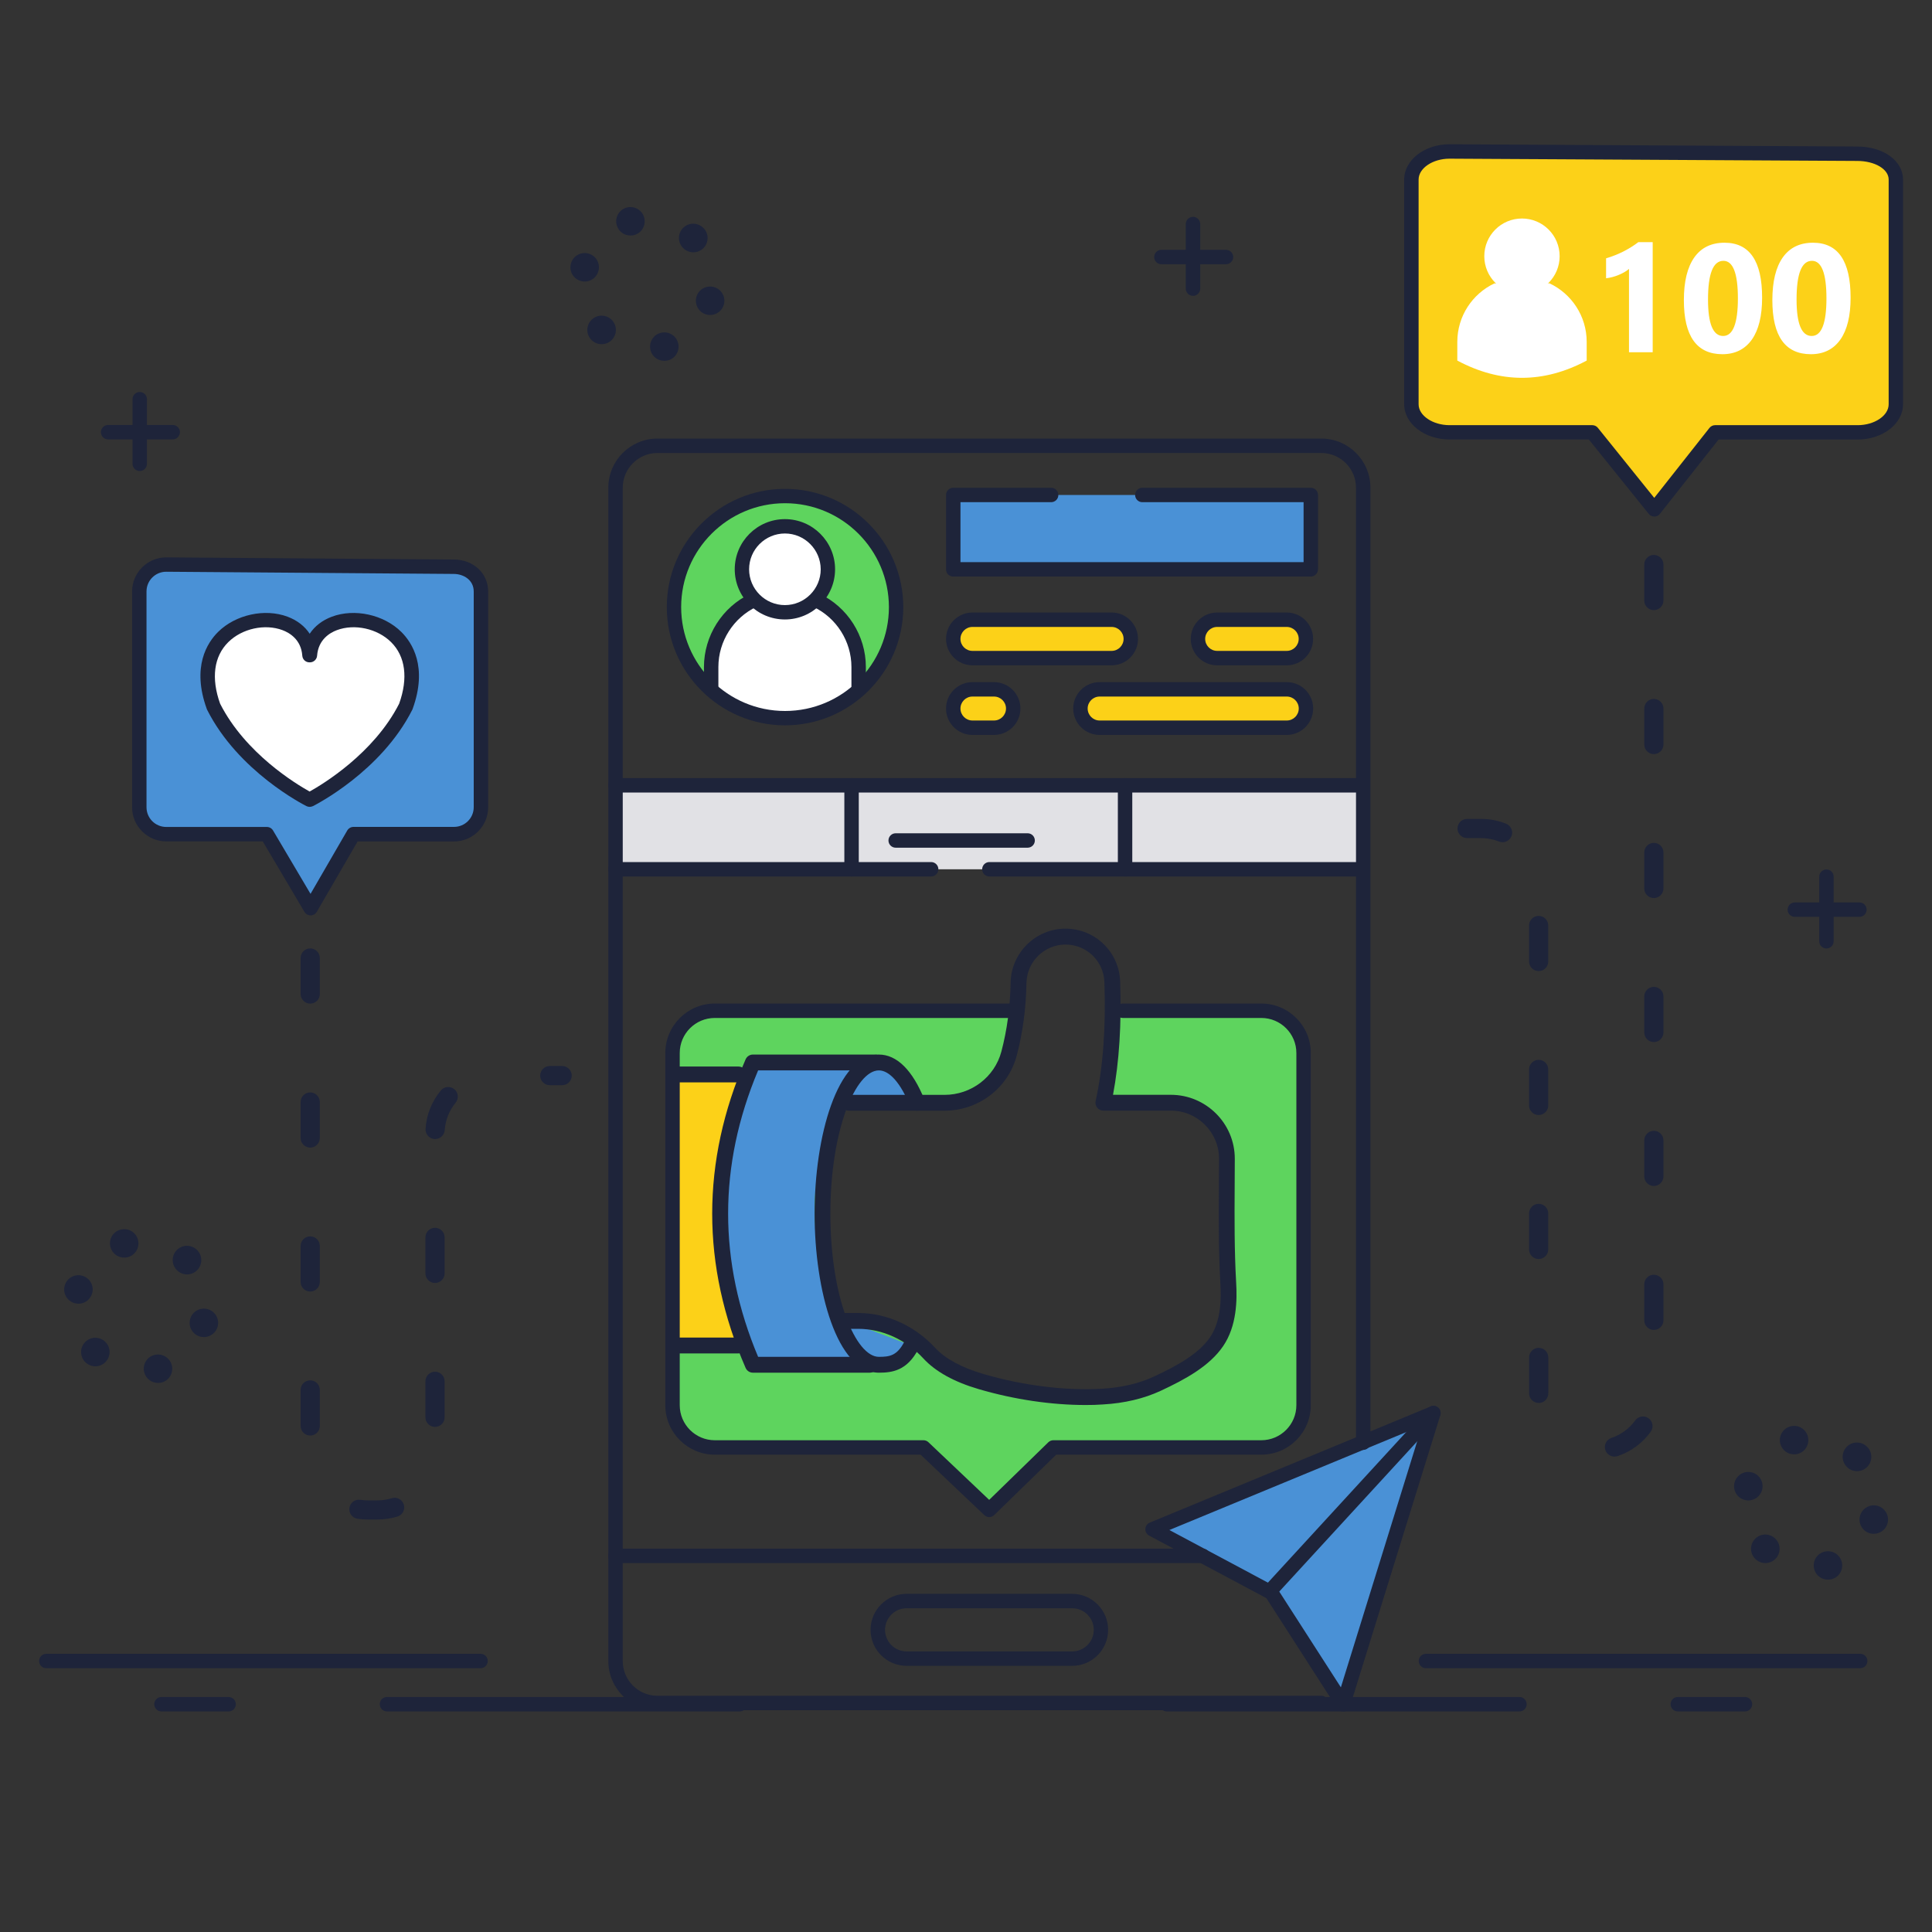 <?xml version="1.0" encoding="utf-8"?>
<!-- Generator: Adobe Illustrator 25.4.1, SVG Export Plug-In . SVG Version: 6.00 Build 0)  -->
<svg version="1.1" id="レイヤー_1" xmlns="http://www.w3.org/2000/svg" xmlns:xlink="http://www.w3.org/1999/xlink" x="0px"
	 y="0px" viewBox="0 0 300 300" style="enable-background:new 0 0 300 300;" xml:space="preserve">
<rect x="0" y="0" width="300" height="300" fill="#333333" stroke="none"/>
<style type="text/css">
	.st0{fill:#4A91D6;}
	.st1{fill:#FCD118;}
	.st2{fill:#5ED45E;}
	.st3{fill:#FFFFFF;}
	.st4{fill:#E1E1E5;}
	.st5{fill:#1E243A;}
</style>
<g>
	<polygon class="st0" points="178.96,237.46 197.42,247.31 208.56,264.63 222.59,219.41 	"/>
	<path class="st0" d="M197.18,247.08l25.41-27.67L197.18,247.08z"/>
</g>
<path class="st1" d="M172.61,102.2H151c-1.65,0-2.98-1.33-2.98-2.98l0,0c0-1.65,1.33-2.98,2.98-2.98h21.61
	c1.65,0,2.98,1.33,2.98,2.98l0,0C175.59,100.86,174.25,102.2,172.61,102.2z"/>
<path class="st1" d="M199.81,102.2H189c-1.65,0-2.98-1.33-2.98-2.98l0,0c0-1.65,1.33-2.98,2.98-2.98h10.8
	c1.65,0,2.98,1.33,2.98,2.98l0,0C202.79,100.86,201.45,102.2,199.81,102.2z"/>
<path class="st1" d="M154.35,113H151c-1.65,0-2.98-1.33-2.98-2.98l0,0c0-1.65,1.33-2.98,2.98-2.98h3.35c1.65,0,2.98,1.33,2.98,2.98
	l0,0C157.33,111.67,156,113,154.35,113z"/>
<path class="st1" d="M199.81,113h-29.06c-1.65,0-2.98-1.33-2.98-2.98l0,0c0-1.65,1.33-2.98,2.98-2.98h29.06
	c1.65,0,2.98,1.33,2.98,2.98l0,0C202.79,111.67,201.45,113,199.81,113z"/>
<polygon class="st0" points="177.38,76.86 203.53,76.86 203.53,88.41 148.02,88.41 148.02,76.86 163.22,76.86 "/>
<g>
	<circle class="st2" cx="121.9" cy="94.27" r="17.24"/>
	<g>
		<path class="st3" d="M133.33,106.87v-3.3c0-4.59-2.7-8.55-6.6-10.37l-9.75,0.02c-3.88,1.83-6.56,5.78-6.56,10.36v3.3
			C118.09,113.06,125.72,113.06,133.33,106.87z"/>
		
			<ellipse transform="matrix(0.74 -0.672 0.672 0.74 -27.776 104.898)" class="st3" cx="121.88" cy="88.4" rx="6.67" ry="6.67"/>
	</g>
</g>
<path class="st0" d="M70.5,129.54H54.89l-6.66,11.49l-6.79-11.49H25.81c-2.31,0-4.18-1.87-4.18-4.18V91.85
	c0-2.31,1.87-4.18,4.18-4.18L70.44,88c2.31,0,4.24,1.54,4.24,3.85v33.51C74.68,127.66,72.81,129.54,70.5,129.54z"/>
<g>
	<g>
		<path class="st3" d="M48.08,124.17c0,0-10.21-5.1-14.93-14.46c-5.32-14.63,14.21-17.31,14.89-7.97h0.08
			c0.68-9.34,20.2-6.66,14.89,7.97C58.29,119.07,48.08,124.17,48.08,124.17L48.08,124.17z"/>
	</g>
</g>
<path class="st1" d="M288.46,67.13h-22.14l-9.44,11.96l-9.63-11.96h-22.16c-3.27,0-5.93-1.95-5.93-4.35v-34.9
	c0-2.4,2.65-4.35,5.93-4.35l63.29,0.35c3.27,0,6.01,1.6,6.01,4.01v34.9C294.39,65.18,291.74,67.13,288.46,67.13z"/>
<g>
	<g>
		<path class="st3" d="M240.59,43.99c3.42,1.6,5.79,5.08,5.79,9.1v2.9c-6.7,3.57-13.39,3.57-20.09,0v-2.9
			c0-4.01,2.35-7.47,5.75-9.08L240.59,43.99z"/>
		<circle class="st3" cx="236.33" cy="39.78" r="5.85"/>
	</g>
</g>
<g>
	<path class="st3" d="M256.63,37.6V54.7h-3.68V41.75c-0.2,0.18-0.44,0.35-0.72,0.51c-0.28,0.16-0.57,0.3-0.88,0.43
		c-0.31,0.13-0.63,0.24-0.97,0.33c-0.33,0.09-0.67,0.15-0.99,0.19v-3.1c0.96-0.28,1.86-0.64,2.71-1.07c0.85-0.44,1.61-0.91,2.3-1.44
		H256.63z"/>
	<path class="st3" d="M267.45,55c-3.98,0-5.98-2.8-5.98-8.39c0-2.9,0.54-5.11,1.62-6.64c1.08-1.52,2.64-2.28,4.69-2.28
		c3.89,0,5.84,2.84,5.84,8.53c0,2.83-0.53,5-1.59,6.51C270.95,54.24,269.43,55,267.45,55z M267.61,40.5c-1.6,0-2.39,2-2.39,6.01
		c0,3.77,0.78,5.66,2.35,5.66c1.52,0,2.29-1.95,2.29-5.84S269.1,40.5,267.61,40.5z"/>
	<path class="st3" d="M281.19,55c-3.98,0-5.98-2.8-5.98-8.39c0-2.9,0.54-5.11,1.62-6.64c1.08-1.52,2.64-2.28,4.69-2.28
		c3.89,0,5.84,2.84,5.84,8.53c0,2.83-0.53,5-1.59,6.51C284.7,54.24,283.18,55,281.19,55z M281.36,40.5c-1.6,0-2.39,2-2.39,6.01
		c0,3.77,0.78,5.66,2.35,5.66c1.52,0,2.29-1.95,2.29-5.84S282.85,40.5,281.36,40.5z"/>
</g>
<rect x="95.49" y="121.94" class="st4" width="115.87" height="13.04"/>
<path class="st2" d="M195.86,156.96h-21.52h-1.55c-0.05,5.41-0.54,10.14-1.45,14.27h10.49c4.8,0,8.7,3.89,8.7,8.69
	c0,6.46-0.16,12.85,0.21,19.29c0.18,3.15-0.03,6.5-1.8,9.11c-2.06,3.04-5.96,5.02-9.2,6.53c-2.67,1.24-5.58,1.84-8.51,2.01
	c-6.17,0.36-12.95-0.6-18.88-2.33c-2.87-0.84-6.02-2.21-8.06-4.43c-2.87-3.11-6.82-4.99-11.04-4.99h-2.02
	c-4.91-11.16-4.61-22.46,0.6-33.88h14.86c4.67,0,8.82-3.11,10.02-7.62c0.57-2.13,0.97-4.35,1.22-6.65h-0.95h-45.97
	c-3.62,0-6.56,2.94-6.56,6.56v54.69c0,3.62,2.94,6.56,6.56,6.56h32.41l10.21,9.69l9.95-9.69h32.3c3.62,0,6.56-2.94,6.56-6.56v-54.69
	C202.41,159.9,199.48,156.96,195.86,156.96z"/>
<path class="st0" d="M141.5,208.93c-1.43,2.74-3.14,2.98-5.03,2.98c-4.84,0-8.76-10.51-8.76-23.47c0-12.96,3.92-23.47,8.76-23.47
	c2.3,0,4.39,2.38,5.95,6.26l-10.8-0.11c-5.39,11.46-6.42,22.77-0.37,33.9L141.5,208.93z"/>
<path class="st0" d="M135.91,164.97h-19c-6.81,15.65-6.81,31.3,0,46.94h18.16C124.42,196.13,122.54,180.45,135.91,164.97z"/>
<path class="st1" d="M105.36,208.93h9.31c-2.9-14.3-3.09-28.35,0-42.1h-9.31V208.93z"/>
<g>
	<g>
		<path class="st5" d="M283.61,147.28c-0.62,0-1.12-0.5-1.12-1.12v-10.03c0-0.62,0.5-1.12,1.12-1.12c0.62,0,1.12,0.5,1.12,1.12
			v10.03C284.73,146.78,284.23,147.28,283.61,147.28z"/>
	</g>
	<g>
		<path class="st5" d="M288.73,142.37H278.7c-0.62,0-1.12-0.5-1.12-1.12c0-0.62,0.5-1.12,1.12-1.12h10.03c0.62,0,1.12,0.5,1.12,1.12
			C289.85,141.87,289.34,142.37,288.73,142.37z"/>
	</g>
</g>
<g>
	<g>
		<path class="st5" d="M185.25,45.94c-0.62,0-1.12-0.5-1.12-1.12V34.79c0-0.62,0.5-1.12,1.12-1.12c0.62,0,1.12,0.5,1.12,1.12v10.03
			C186.37,45.44,185.87,45.94,185.25,45.94z"/>
	</g>
	<g>
		<path class="st5" d="M190.37,41.03h-10.03c-0.62,0-1.12-0.5-1.12-1.12c0-0.62,0.5-1.12,1.12-1.12h10.03c0.62,0,1.12,0.5,1.12,1.12
			C191.49,40.53,190.99,41.03,190.37,41.03z"/>
	</g>
</g>
<g>
	<g>
		<path class="st5" d="M21.7,73.14c-0.62,0-1.12-0.5-1.12-1.12V61.99c0-0.62,0.5-1.12,1.12-1.12c0.62,0,1.12,0.5,1.12,1.12v10.03
			C22.81,72.64,22.31,73.14,21.7,73.14z"/>
	</g>
	<g>
		<path class="st5" d="M26.82,68.23H16.79c-0.62,0-1.12-0.5-1.12-1.12c0-0.62,0.5-1.12,1.12-1.12h10.03c0.62,0,1.12,0.5,1.12,1.12
			C27.93,67.73,27.43,68.23,26.82,68.23z"/>
	</g>
</g>
<g>
	<path class="st5" d="M281.71,243.66c-0.32-1.18,0.38-2.4,1.56-2.71l0,0c1.18-0.31,2.4,0.38,2.71,1.56l0,0
		c0.32,1.18-0.38,2.4-1.56,2.71l0,0c-0.19,0.05-0.38,0.07-0.57,0.07l0,0C282.87,245.3,281.97,244.65,281.71,243.66z M272.55,242.06
		c-0.86-0.86-0.87-2.26,0-3.13l0,0c0.86-0.87,2.26-0.87,3.13,0l0,0c0.87,0.86,0.87,2.26,0.01,3.13l0,0c-0.43,0.44-1,0.65-1.57,0.65
		l0,0C273.54,242.71,272.98,242.49,272.55,242.06z M290.39,238.1c-1.18-0.31-1.88-1.53-1.57-2.71l0,0c0.32-1.18,1.53-1.88,2.71-1.57
		l0,0c1.18,0.32,1.88,1.53,1.57,2.71l0,0l0,0l0,0c-0.26,0.99-1.16,1.64-2.13,1.64l0,0C290.78,238.17,290.58,238.15,290.39,238.1z
		 M270.91,232.91c-1.18-0.31-1.89-1.52-1.57-2.7l0,0c0.31-1.18,1.52-1.89,2.71-1.57l0,0c1.18,0.31,1.88,1.52,1.57,2.7l0,0
		c-0.26,0.99-1.16,1.65-2.14,1.65l0,0C271.29,232.98,271.11,232.96,270.91,232.91z M286.79,227.79
		C286.78,227.79,286.78,227.79,286.79,227.79L286.79,227.79c-0.01-0.01-0.01-0.01-0.01-0.01l0,0c-0.87-0.86-0.87-2.26-0.01-3.13l0,0
		c0.86-0.87,2.27-0.87,3.13-0.01l0,0c0.01,0,0.01,0.01,0.02,0.01l0,0c0,0,0,0.01,0.01,0.01l0,0c0.86,0.86,0.86,2.27,0,3.13l0,0
		c-0.43,0.43-1,0.65-1.56,0.65l0,0C287.78,228.44,287.22,228.23,286.79,227.79z M276.45,224.2c-0.32-1.18,0.38-2.4,1.56-2.71l0,0
		c1.18-0.32,2.4,0.38,2.71,1.56l0,0c0.32,1.18-0.38,2.39-1.56,2.71l0,0c-0.19,0.05-0.39,0.07-0.58,0.07l0,0
		C277.61,225.84,276.72,225.19,276.45,224.2z"/>
</g>
<g>
	<path class="st5" d="M101.02,54.4c-0.32-1.18,0.38-2.4,1.56-2.71l0,0c1.18-0.32,2.4,0.38,2.71,1.56l0,0
		c0.32,1.18-0.38,2.4-1.56,2.71l0,0c-0.19,0.05-0.38,0.07-0.57,0.07l0,0C102.17,56.04,101.28,55.39,101.02,54.4z M91.85,52.8
		c-0.86-0.86-0.87-2.26,0-3.13l0,0c0.86-0.87,2.26-0.87,3.13-0.01l0,0c0.87,0.86,0.87,2.27,0.01,3.13l0,0
		c-0.43,0.44-1,0.65-1.57,0.65l0,0C92.85,53.45,92.29,53.23,91.85,52.8z M109.7,48.84c-1.18-0.31-1.88-1.53-1.57-2.71l0,0
		c0.32-1.18,1.53-1.88,2.71-1.56l0,0c1.18,0.31,1.88,1.52,1.57,2.7l0,0l0,0l0,0c-0.26,0.99-1.16,1.64-2.14,1.64l0,0
		C110.08,48.91,109.89,48.89,109.7,48.84z M90.22,43.64c-1.18-0.31-1.89-1.52-1.57-2.7l0,0l0,0l0,0c0.31-1.18,1.52-1.89,2.71-1.57
		l0,0c1.18,0.31,1.88,1.52,1.57,2.7l0,0c-0.26,0.99-1.15,1.65-2.13,1.65l0,0C90.61,43.72,90.41,43.69,90.22,43.64z M106.09,38.53
		C106.09,38.53,106.09,38.52,106.09,38.53L106.09,38.53c-0.01-0.01-0.01-0.01-0.01-0.01l0,0c-0.87-0.86-0.87-2.26-0.01-3.13l0,0
		c0.86-0.87,2.27-0.87,3.13-0.01l0,0c0.01,0,0.01,0.01,0.02,0.01l0,0c0,0,0,0.01,0.01,0.01l0,0c0.86,0.86,0.86,2.27,0,3.13l0,0
		c-0.43,0.43-1,0.65-1.56,0.65l0,0C107.09,39.18,106.53,38.96,106.09,38.53z M95.76,34.94c-0.32-1.18,0.38-2.4,1.56-2.71l0,0
		c1.18-0.32,2.4,0.38,2.71,1.56l0,0c0.32,1.18-0.38,2.4-1.56,2.71l0,0c-0.19,0.05-0.38,0.07-0.58,0.07l0,0
		C96.92,36.58,96.03,35.93,95.76,34.94z"/>
</g>
<g>
	<path class="st5" d="M22.4,213.11c-0.32-1.18,0.38-2.4,1.56-2.71h0c1.18-0.31,2.39,0.39,2.71,1.56l0,0
		c0.32,1.18-0.38,2.4-1.56,2.71l0,0l0,0l0,0c-0.19,0.05-0.38,0.07-0.57,0.07l0,0C23.56,214.75,22.67,214.1,22.4,213.11z
		 M13.24,211.51c-0.86-0.86-0.87-2.26,0-3.13l0,0c0.86-0.87,2.26-0.87,3.13,0l0,0c0.86,0.86,0.86,2.26,0,3.13l0,0
		c-0.43,0.44-1,0.65-1.57,0.65l0,0C14.24,212.16,13.68,211.94,13.24,211.51z M31.09,207.55c-1.18-0.31-1.88-1.53-1.57-2.71l0,0
		c0.32-1.18,1.53-1.88,2.71-1.56l0,0c1.18,0.31,1.88,1.52,1.57,2.7l0,0l0,0l0,0c-0.26,0.99-1.16,1.64-2.13,1.64l0,0
		C31.47,207.62,31.28,207.6,31.09,207.55z M11.61,202.36c-1.18-0.31-1.89-1.52-1.57-2.7l0,0l0,0l0,0c0.31-1.18,1.52-1.89,2.71-1.57
		l0,0c1.18,0.31,1.88,1.52,1.57,2.7l0,0c-0.26,0.99-1.15,1.65-2.13,1.65l0,0C12,202.43,11.8,202.4,11.61,202.36z M27.48,197.24
		L27.48,197.24c0,0-0.01-0.01-0.01-0.01l0,0c-0.87-0.86-0.87-2.26-0.01-3.13l0,0c0.86-0.87,2.27-0.87,3.13-0.01l0,0
		c0.01,0,0.01,0.01,0.01,0.01l0,0c0,0,0.01,0.01,0.01,0.01l0,0c0.86,0.86,0.86,2.27,0,3.13l0,0c-0.43,0.43-1,0.65-1.56,0.65l0,0
		C28.48,197.89,27.91,197.68,27.48,197.24z M17.15,193.65c-0.32-1.18,0.38-2.4,1.56-2.71l0,0l0,0l0,0c1.18-0.32,2.4,0.38,2.71,1.56
		l0,0c0.32,1.18-0.38,2.39-1.56,2.71l0,0c-0.19,0.05-0.39,0.07-0.58,0.07l0,0C18.31,195.29,17.42,194.64,17.15,193.65z"/>
</g>
<g>
	<path class="st5" d="M270.96,265.75h-10.43c-0.62,0-1.12-0.5-1.12-1.12s0.5-1.12,1.12-1.12h10.43c0.62,0,1.12,0.5,1.12,1.12
		S271.58,265.75,270.96,265.75z"/>
</g>
<g>
	<path class="st5" d="M235.94,265.75h-54.77c-0.62,0-1.12-0.5-1.12-1.12s0.5-1.12,1.12-1.12h54.77c0.62,0,1.12,0.5,1.12,1.12
		S236.56,265.75,235.94,265.75z"/>
</g>
<g>
	<path class="st5" d="M288.85,259.04h-67.43c-0.62,0-1.12-0.5-1.12-1.12c0-0.62,0.5-1.12,1.12-1.12h67.43c0.62,0,1.12,0.5,1.12,1.12
		C289.97,258.54,289.46,259.04,288.85,259.04z"/>
</g>
<g>
	<path class="st5" d="M35.51,265.75H25.07c-0.62,0-1.12-0.5-1.12-1.12s0.5-1.12,1.12-1.12h10.43c0.62,0,1.12,0.5,1.12,1.12
		S36.12,265.75,35.51,265.75z"/>
</g>
<g>
	<path class="st5" d="M114.86,265.75H60.09c-0.62,0-1.12-0.5-1.12-1.12s0.5-1.12,1.12-1.12h54.77c0.62,0,1.12,0.5,1.12,1.12
		S115.48,265.75,114.86,265.75z"/>
</g>
<g>
	<path class="st5" d="M74.62,259.04H7.19c-0.62,0-1.12-0.5-1.12-1.12c0-0.62,0.5-1.12,1.12-1.12h67.43c0.62,0,1.12,0.5,1.12,1.12
		C75.74,258.54,75.24,259.04,74.62,259.04z"/>
</g>
<g>
	<g>
		<path class="st5" d="M205.17,265.56H102.09c-4.21,0-7.63-3.42-7.63-7.63V75.73c0-4.21,3.42-7.63,7.63-7.63h103.08
			c4.21,0,7.63,3.42,7.63,7.63v148.29c0,0.62-0.5,1.12-1.12,1.12c-0.62,0-1.12-0.5-1.12-1.12V75.73c0-2.97-2.42-5.39-5.39-5.39
			H102.09c-2.97,0-5.39,2.42-5.39,5.39v182.2c0,2.97,2.42,5.39,5.39,5.39h103.08c0.62,0,1.12,0.5,1.12,1.12
			S205.79,265.56,205.17,265.56z"/>
	</g>
	<g>
		<path class="st5" d="M186.77,242.71H95.58c-0.62,0-1.12-0.5-1.12-1.12c0-0.62,0.5-1.12,1.12-1.12h91.18c0.62,0,1.12,0.5,1.12,1.12
			C187.88,242.21,187.38,242.71,186.77,242.71z"/>
	</g>
	<g>
		<path class="st5" d="M166.48,258.67h-25.71c-3.08,0-5.59-2.51-5.59-5.59c0-3.08,2.51-5.59,5.59-5.59h25.71
			c3.08,0,5.59,2.51,5.59,5.59C172.07,256.16,169.57,258.67,166.48,258.67z M140.78,249.73c-1.85,0-3.35,1.5-3.35,3.35
			s1.5,3.35,3.35,3.35h25.71c1.85,0,3.35-1.5,3.35-3.35s-1.5-3.35-3.35-3.35H140.78z"/>
	</g>
	<g>
		<g>
			<path class="st5" d="M121.9,112.63c-10.12,0-18.36-8.24-18.36-18.36c0-10.12,8.24-18.36,18.36-18.36s18.36,8.24,18.36,18.36
				C140.26,104.39,132.02,112.63,121.9,112.63z M121.9,78.14c-8.89,0-16.13,7.23-16.13,16.13c0,8.89,7.23,16.13,16.13,16.13
				s16.13-7.23,16.13-16.13C138.02,85.37,130.79,78.14,121.9,78.14z"/>
		</g>
		<g>
			<g>
				<path class="st5" d="M110.43,107.99c-0.62,0-1.12-0.5-1.12-1.12v-3.3c0-4.83,2.82-9.3,7.2-11.37c0.56-0.26,1.22-0.03,1.49,0.53
					c0.26,0.56,0.03,1.22-0.53,1.49c-3.59,1.7-5.92,5.37-5.92,9.34v3.3C111.54,107.49,111.04,107.99,110.43,107.99z"/>
			</g>
			<g>
				<path class="st5" d="M133.33,107.99c-0.62,0-1.12-0.5-1.12-1.12v-3.3c0-3.99-2.34-7.67-5.95-9.36c-0.56-0.26-0.8-0.93-0.54-1.49
					c0.26-0.56,0.93-0.8,1.49-0.54c4.4,2.06,7.24,6.53,7.24,11.39v3.3C134.44,107.49,133.94,107.99,133.33,107.99z"/>
			</g>
			<g>
				<path class="st5" d="M121.88,96.19c-4.3,0-7.79-3.5-7.79-7.79c0-4.3,3.5-7.79,7.79-7.79c4.3,0,7.79,3.5,7.79,7.79
					C129.67,92.69,126.17,96.19,121.88,96.19z M121.88,82.84c-3.06,0-5.56,2.49-5.56,5.56c0,3.06,2.49,5.56,5.56,5.56
					c3.06,0,5.56-2.49,5.56-5.56C127.43,85.34,124.94,82.84,121.88,82.84z"/>
			</g>
		</g>
	</g>
	<g>
		<path class="st5" d="M203.53,89.53h-55.51c-0.62,0-1.12-0.5-1.12-1.12V76.86c0-0.62,0.5-1.12,1.12-1.12h15.2
			c0.62,0,1.12,0.5,1.12,1.12s-0.5,1.12-1.12,1.12h-14.08v9.31h53.28v-9.31h-25.04c-0.62,0-1.12-0.5-1.12-1.12s0.5-1.12,1.12-1.12
			h26.16c0.62,0,1.12,0.5,1.12,1.12v11.55C204.65,89.03,204.15,89.53,203.53,89.53z"/>
	</g>
	<g>
		<path class="st5" d="M172.61,103.31H151c-2.26,0-4.1-1.84-4.1-4.1c0-2.26,1.84-4.1,4.1-4.1h21.61c2.26,0,4.1,1.84,4.1,4.1
			C176.71,101.47,174.87,103.31,172.61,103.31z M151,97.35c-1.03,0-1.86,0.84-1.86,1.86c0,1.03,0.84,1.86,1.86,1.86h21.61
			c1.03,0,1.86-0.84,1.86-1.86c0-1.03-0.84-1.86-1.86-1.86H151z"/>
	</g>
	<g>
		<path class="st5" d="M199.81,103.31H189c-2.26,0-4.1-1.84-4.1-4.1c0-2.26,1.84-4.1,4.1-4.1h10.8c2.26,0,4.1,1.84,4.1,4.1
			C203.9,101.47,202.06,103.31,199.81,103.31z M189,97.35c-1.03,0-1.86,0.84-1.86,1.86c0,1.03,0.84,1.86,1.86,1.86h10.8
			c1.03,0,1.86-0.84,1.86-1.86c0-1.03-0.84-1.86-1.86-1.86H189z"/>
	</g>
	<g>
		<path class="st5" d="M154.35,114.12H151c-2.26,0-4.1-1.84-4.1-4.1c0-2.26,1.84-4.1,4.1-4.1h3.35c2.26,0,4.1,1.84,4.1,4.1
			C158.45,112.28,156.61,114.12,154.35,114.12z M151,108.16c-1.03,0-1.86,0.84-1.86,1.86c0,1.03,0.84,1.86,1.86,1.86h3.35
			c1.03,0,1.86-0.84,1.86-1.86c0-1.03-0.84-1.86-1.86-1.86H151z"/>
	</g>
	<g>
		<path class="st5" d="M199.81,114.12h-29.06c-2.26,0-4.1-1.84-4.1-4.1c0-2.26,1.84-4.1,4.1-4.1h29.06c2.26,0,4.1,1.84,4.1,4.1
			C203.9,112.28,202.06,114.12,199.81,114.12z M170.75,108.16c-1.03,0-1.86,0.84-1.86,1.86c0,1.03,0.84,1.86,1.86,1.86h29.06
			c1.03,0,1.86-0.84,1.86-1.86c0-1.03-0.84-1.86-1.86-1.86H170.75z"/>
	</g>
	<g>
		<path class="st5" d="M211.35,123.06H95.58c-0.62,0-1.12-0.5-1.12-1.12s0.5-1.12,1.12-1.12h115.77c0.62,0,1.12,0.5,1.12,1.12
			S211.97,123.06,211.35,123.06z"/>
	</g>
	<g>
		<path class="st5" d="M211.35,136.1h-57.72c-0.62,0-1.12-0.5-1.12-1.12c0-0.62,0.5-1.12,1.12-1.12h57.72c0.62,0,1.12,0.5,1.12,1.12
			C212.47,135.6,211.97,136.1,211.35,136.1z"/>
	</g>
	<g>
		<path class="st5" d="M144.59,136.1H95.58c-0.62,0-1.12-0.5-1.12-1.12c0-0.62,0.5-1.12,1.12-1.12h49.01c0.62,0,1.12,0.5,1.12,1.12
			C145.71,135.6,145.21,136.1,144.59,136.1z"/>
	</g>
	<g>
		<g>
			<path class="st5" d="M132.23,136.1c-0.62,0-1.12-0.5-1.12-1.12v-13.04c0-0.62,0.5-1.12,1.12-1.12c0.62,0,1.12,0.5,1.12,1.12
				v13.04C133.35,135.6,132.85,136.1,132.23,136.1z"/>
		</g>
		<g>
			<path class="st5" d="M174.7,136.1c-0.62,0-1.12-0.5-1.12-1.12v-13.04c0-0.62,0.5-1.12,1.12-1.12c0.62,0,1.12,0.5,1.12,1.12v13.04
				C175.82,135.6,175.32,136.1,174.7,136.1z"/>
		</g>
	</g>
	<g>
		<path class="st5" d="M159.57,131.63h-20.49c-0.62,0-1.12-0.5-1.12-1.12c0-0.62,0.5-1.12,1.12-1.12h20.49
			c0.62,0,1.12,0.5,1.12,1.12C160.69,131.13,160.19,131.63,159.57,131.63z"/>
	</g>
	<g>
		<path class="st5" d="M153.61,235.57c-0.28,0-0.55-0.1-0.77-0.31l-9.89-9.38h-31.96c-4.23,0-7.68-3.44-7.68-7.68v-54.69
			c0-4.23,3.44-7.68,7.68-7.68h45.97c0.62,0,1.12,0.5,1.12,1.12c0,0.62-0.5,1.12-1.12,1.12h-45.97c-3,0-5.44,2.44-5.44,5.44v54.69
			c0,3,2.44,5.44,5.44,5.44h32.41c0.29,0,0.56,0.11,0.77,0.31l9.43,8.95l9.18-8.94c0.21-0.2,0.49-0.32,0.78-0.32h32.3
			c3,0,5.44-2.44,5.44-5.44v-54.69c0-3-2.44-5.44-5.44-5.44h-21.52c-0.62,0-1.12-0.5-1.12-1.12c0-0.62,0.5-1.12,1.12-1.12h21.52
			c4.23,0,7.68,3.44,7.68,7.68v54.69c0,4.23-3.44,7.68-7.68,7.68h-31.85l-9.62,9.37C154.17,235.47,153.89,235.57,153.61,235.57z"/>
	</g>
	<g>
		<path class="st5" d="M168.58,218.17c-5.3,0-11.09-0.85-16.58-2.46c-3.84-1.12-6.74-2.73-8.62-4.77c-2.69-2.92-6.39-4.6-10.14-4.6
			h-2.02c-0.68,0-1.23-0.55-1.23-1.23c0-0.68,0.55-1.23,1.23-1.23h2.02c4.44,0,8.79,1.97,11.95,5.39c1.58,1.71,4.1,3.08,7.5,4.08
			c6.18,1.81,12.74,2.62,18.46,2.29c3.03-0.18,5.75-0.82,8.06-1.9c3.46-1.62,6.91-3.47,8.7-6.11c1.71-2.52,1.73-5.97,1.59-8.35
			c-0.29-5.01-0.26-10.06-0.23-14.94c0.01-1.47,0.02-2.94,0.02-4.42c0-4.11-3.35-7.46-7.47-7.46h-10.49c-0.37,0-0.72-0.17-0.96-0.46
			c-0.23-0.29-0.32-0.67-0.24-1.03c1.15-5.23,1.61-11.45,1.36-18.47c-0.11-3.27-2.77-5.83-6.05-5.83c-3.28,0-5.99,2.67-6.05,5.96
			c-0.07,3.97-0.58,7.77-1.52,11.31c-1.34,5.03-5.95,8.53-11.21,8.53h-14.86c-0.68,0-1.23-0.55-1.23-1.23
			c0-0.68,0.55-1.23,1.23-1.23h14.86c4.15,0,7.78-2.76,8.83-6.71c0.89-3.34,1.37-6.95,1.44-10.72c0.08-4.62,3.89-8.38,8.51-8.38
			c4.61,0,8.34,3.61,8.5,8.21c0.23,6.58-0.15,12.49-1.11,17.59h8.98c5.47,0,9.93,4.45,9.93,9.92c0,1.48-0.01,2.96-0.02,4.43
			c-0.03,4.85-0.05,9.86,0.23,14.79c0.16,2.73,0.12,6.73-2.01,9.87c-2.12,3.13-5.92,5.19-9.7,6.95c-2.6,1.21-5.62,1.93-8.96,2.12
			C170.4,218.15,169.5,218.17,168.58,218.17z"/>
	</g>
	<g>
		<path class="st5" d="M136.47,213.15c-6.49,0-9.98-12.73-9.98-24.7c0-11.97,3.5-24.7,9.98-24.7c2.79,0,5.24,2.43,7.09,7.03
			c0.25,0.63-0.05,1.35-0.68,1.6c-0.63,0.25-1.35-0.05-1.6-0.68c-1.4-3.49-3.16-5.49-4.81-5.49c-3.56,0-7.53,9.13-7.53,22.24
			s3.97,22.24,7.53,22.24c1.65,0,2.81-0.16,3.94-2.32c0.31-0.6,1.06-0.83,1.66-0.52c0.6,0.31,0.83,1.06,0.52,1.66
			C140.83,212.86,138.51,213.15,136.47,213.15z"/>
	</g>
	<g>
		<path class="st5" d="M135.07,213.15h-18.16c-0.49,0-0.93-0.29-1.13-0.74c-6.92-15.9-6.92-32.02,0-47.92
			c0.2-0.45,0.64-0.74,1.13-0.74h19c0.68,0,1.23,0.55,1.23,1.23s-0.55,1.23-1.23,1.23h-18.19c-6.21,14.76-6.21,29.72,0,44.48h17.35
			c0.68,0,1.23,0.55,1.23,1.23S135.75,213.15,135.07,213.15z"/>
	</g>
	<g>
		<path class="st5" d="M114.67,168.07h-9.31c-0.68,0-1.23-0.55-1.23-1.23c0-0.68,0.55-1.23,1.23-1.23h9.31
			c0.68,0,1.23,0.55,1.23,1.23C115.9,167.51,115.35,168.07,114.67,168.07z"/>
	</g>
	<g>
		<path class="st5" d="M114.67,210.16h-9.31c-0.68,0-1.23-0.55-1.23-1.23c0-0.68,0.55-1.23,1.23-1.23h9.31
			c0.68,0,1.23,0.55,1.23,1.23C115.9,209.61,115.35,210.16,114.67,210.16z"/>
	</g>
	<g>
		<g>
			<path class="st5" d="M208.56,265.75c-0.38,0-0.73-0.19-0.94-0.51l-10.98-17.08l-18.2-9.71c-0.38-0.2-0.61-0.61-0.59-1.04
				c0.02-0.43,0.29-0.81,0.69-0.98l43.62-18.04c0.4-0.17,0.86-0.09,1.18,0.21c0.32,0.29,0.44,0.74,0.31,1.16l-14.03,45.22
				c-0.13,0.41-0.49,0.72-0.92,0.78C208.66,265.75,208.61,265.75,208.56,265.75z M181.58,237.58l16.37,8.74
				c0.17,0.09,0.31,0.22,0.41,0.38l9.85,15.31l12.61-40.65L181.58,237.58z"/>
		</g>
		<g>
			<path class="st5" d="M197.18,248.2c-0.27,0-0.54-0.1-0.76-0.29c-0.45-0.42-0.48-1.12-0.07-1.58l25.41-27.67
				c0.42-0.45,1.12-0.49,1.58-0.07c0.45,0.42,0.48,1.12,0.07,1.58L198,247.84C197.78,248.08,197.48,248.2,197.18,248.2z"/>
		</g>
	</g>
</g>
<g>
	<g>
		<path class="st5" d="M256.88,80.21c-0.34,0-0.66-0.15-0.87-0.42l-9.3-11.55h-21.63c-3.88,0-7.04-2.45-7.04-5.47v-34.9
			c0-3.02,3.16-5.47,7.04-5.47l63.29,0.35c4.06,0,7.13,2.2,7.13,5.13v34.9c0,3.02-3.16,5.47-7.04,5.47h-21.6l-9.11,11.54
			C257.55,80.06,257.23,80.21,256.88,80.21C256.89,80.21,256.89,80.21,256.88,80.21z M225.08,24.64c-2.6,0-4.8,1.48-4.8,3.24v34.9
			c0,1.75,2.2,3.24,4.81,3.24h22.16c0.34,0,0.66,0.15,0.87,0.42l8.75,10.87l8.57-10.86c0.21-0.27,0.54-0.43,0.88-0.43h22.14
			c2.61,0,4.81-1.48,4.81-3.24v-34.9c0-1.62-2.15-2.89-4.9-2.89L225.08,24.64z"/>
	</g>
</g>
<g>
	<g>
		<path class="st5" d="M48.23,142.14c-0.4,0-0.76-0.21-0.96-0.55l-6.47-10.94H25.81c-2.92,0-5.3-2.38-5.3-5.3V91.85
			c0-2.92,2.38-5.3,5.3-5.3l44.64,0.33c3.05,0,5.35,2.13,5.35,4.97v33.51c0,2.92-2.38,5.3-5.3,5.3H55.53l-6.34,10.93
			C49,141.93,48.63,142.14,48.23,142.14C48.23,142.14,48.23,142.14,48.23,142.14z M25.8,88.78c-1.68,0-3.05,1.37-3.05,3.06v33.51
			c0,1.69,1.37,3.06,3.06,3.06h15.63c0.4,0,0.76,0.21,0.96,0.55l5.82,9.84l5.7-9.84c0.2-0.34,0.57-0.56,0.97-0.56H70.5
			c1.69,0,3.06-1.37,3.06-3.06V91.85c0-1.79-1.57-2.73-3.12-2.73L25.8,88.78z"/>
	</g>
	<g>
		<g>
			<g>
				<path class="st5" d="M48.08,125.29c-0.17,0-0.34-0.04-0.5-0.12c-0.43-0.22-10.59-5.38-15.42-14.96
					c-0.02-0.04-0.04-0.08-0.05-0.12c-2.38-6.55,0.08-10.31,1.76-11.97c2.72-2.69,7.26-3.68,10.78-2.36
					c1.49,0.56,2.66,1.47,3.44,2.65c0.78-1.18,1.95-2.09,3.44-2.65c3.53-1.32,8.06-0.33,10.78,2.36c1.68,1.66,4.14,5.42,1.76,11.97
					c-0.02,0.04-0.03,0.08-0.05,0.12c-4.83,9.58-14.99,14.74-15.42,14.96C48.43,125.25,48.25,125.29,48.08,125.29z M34.18,109.27
					c3.92,7.73,11.83,12.49,13.9,13.64c2.06-1.15,9.98-5.93,13.9-13.64c1.42-3.96,0.98-7.35-1.25-9.56
					c-2.13-2.11-5.67-2.89-8.42-1.86c-1.07,0.4-2.88,1.45-3.07,3.96c-0.04,0.58-0.53,1.04-1.11,1.04h-0.08
					c-0.59,0-1.07-0.45-1.11-1.04c-0.18-2.51-2-3.56-3.07-3.96c-2.75-1.03-6.29-0.25-8.42,1.86
					C33.21,101.92,32.76,105.31,34.18,109.27z"/>
			</g>
		</g>
	</g>
</g>
<g>
	<path class="st5" d="M250.69,226.18c-0.62,0-1.21-0.4-1.41-1.02c-0.26-0.78,0.16-1.62,0.94-1.88c1.47-0.49,2.78-1.45,3.69-2.71
		c0.48-0.67,1.41-0.82,2.08-0.34c0.67,0.48,0.82,1.41,0.34,2.08c-1.29,1.79-3.08,3.1-5.17,3.8
		C251,226.15,250.85,226.18,250.69,226.18z M238.93,217.85c-0.81,0-1.48-0.65-1.49-1.46l0-0.18v-5.43c0-0.82,0.67-1.49,1.49-1.49
		c0.82,0,1.49,0.67,1.49,1.49l0,5.56c0.01,0.82-0.64,1.5-1.46,1.52C238.94,217.85,238.93,217.85,238.93,217.85z M256.81,206.51
		c-0.82,0-1.49-0.67-1.49-1.49v-5.59c0-0.82,0.67-1.49,1.49-1.49s1.49,0.67,1.49,1.49v5.59
		C258.3,205.85,257.63,206.51,256.81,206.51z M238.92,195.5c-0.82,0-1.49-0.67-1.49-1.49v-5.59c0-0.82,0.67-1.49,1.49-1.49
		c0.82,0,1.49,0.67,1.49,1.49v5.59C240.41,194.83,239.75,195.5,238.92,195.5z M256.81,184.16c-0.82,0-1.49-0.67-1.49-1.49v-5.59
		c0-0.82,0.67-1.49,1.49-1.49s1.49,0.67,1.49,1.49v5.59C258.3,183.49,257.63,184.16,256.81,184.16z M238.92,173.14
		c-0.82,0-1.49-0.67-1.49-1.49v-5.59c0-0.82,0.67-1.49,1.49-1.49c0.82,0,1.49,0.67,1.49,1.49v5.59
		C240.41,172.47,239.75,173.14,238.92,173.14z M256.81,161.81c-0.82,0-1.49-0.67-1.49-1.49v-5.59c0-0.82,0.67-1.49,1.49-1.49
		s1.49,0.67,1.49,1.49v5.59C258.3,161.14,257.63,161.81,256.81,161.81z M238.92,150.79c-0.82,0-1.49-0.67-1.49-1.49v-5.59
		c0-0.82,0.67-1.49,1.49-1.49c0.82,0,1.49,0.67,1.49,1.49v5.59C240.41,150.12,239.75,150.79,238.92,150.79z M256.81,139.45
		c-0.82,0-1.49-0.67-1.49-1.49v-5.59c0-0.82,0.67-1.49,1.49-1.49s1.49,0.67,1.49,1.49v5.59
		C258.3,138.78,257.63,139.45,256.81,139.45z M233.31,130.78c-0.18,0-0.37-0.03-0.55-0.11c-0.88-0.35-1.81-0.53-2.77-0.53h-2.18
		c-0.82,0-1.49-0.67-1.49-1.49c0-0.82,0.67-1.49,1.49-1.49h2.18c1.34,0,2.64,0.25,3.88,0.75c0.76,0.31,1.14,1.17,0.83,1.94
		C234.46,130.42,233.9,130.78,233.31,130.78z M256.81,117.1c-0.82,0-1.49-0.67-1.49-1.49v-5.59c0-0.82,0.67-1.49,1.49-1.49
		s1.49,0.67,1.49,1.49v5.59C258.3,116.43,257.63,117.1,256.81,117.1z M256.81,94.74c-0.82,0-1.49-0.67-1.49-1.49v-5.59
		c0-0.82,0.67-1.49,1.49-1.49s1.49,0.67,1.49,1.49v5.59C258.3,94.08,257.63,94.74,256.81,94.74z"/>
</g>
<g>
	<path class="st5" d="M58.6,235.95h-1.49c-0.54,0-1.08-0.04-1.61-0.12c-0.81-0.13-1.37-0.89-1.24-1.7c0.13-0.81,0.88-1.37,1.7-1.24
		c0.38,0.06,0.76,0.09,1.15,0.09h1.49c0.76,0,1.51-0.11,2.23-0.34c0.78-0.25,1.62,0.19,1.87,0.98c0.25,0.79-0.19,1.62-0.98,1.87
		C60.72,235.79,59.67,235.95,58.6,235.95z M48.17,222.91c-0.82,0-1.49-0.67-1.49-1.49v-5.59c0-0.82,0.67-1.49,1.49-1.49
		s1.49,0.67,1.49,1.49v5.59C49.66,222.24,49,222.91,48.17,222.91z M67.55,221.57c-0.82,0-1.49-0.67-1.49-1.49v-5.59
		c0-0.82,0.67-1.49,1.49-1.49s1.49,0.67,1.49,1.49v5.59C69.04,220.91,68.37,221.57,67.55,221.57z M48.17,200.55
		c-0.82,0-1.49-0.67-1.49-1.49v-5.59c0-0.82,0.67-1.49,1.49-1.49s1.49,0.67,1.49,1.49v5.59C49.66,199.88,49,200.55,48.17,200.55z
		 M67.55,199.22c-0.82,0-1.49-0.67-1.49-1.49v-5.59c0-0.82,0.67-1.49,1.49-1.49s1.49,0.67,1.49,1.49v5.59
		C69.04,198.55,68.37,199.22,67.55,199.22z M48.17,178.2c-0.82,0-1.49-0.67-1.49-1.49v-5.59c0-0.82,0.67-1.49,1.49-1.49
		s1.49,0.67,1.49,1.49v5.59C49.66,177.53,49,178.2,48.17,178.2z M67.57,176.87c-0.03,0-0.06,0-0.1,0c-0.82-0.05-1.44-0.76-1.39-1.58
		c0.14-2.2,0.96-4.26,2.37-5.96c0.52-0.63,1.46-0.72,2.1-0.2c0.63,0.52,0.72,1.46,0.2,2.1c-1,1.21-1.59,2.69-1.69,4.25
		C69,176.26,68.35,176.87,67.57,176.87z M87.29,168.51h-1.92c-0.82,0-1.49-0.67-1.49-1.49c0-0.82,0.67-1.49,1.49-1.49h1.92
		c0.82,0,1.49,0.67,1.49,1.49C88.78,167.84,88.11,168.51,87.29,168.51z M48.17,155.84c-0.82,0-1.49-0.67-1.49-1.49v-5.59
		c0-0.82,0.67-1.49,1.49-1.49s1.49,0.67,1.49,1.49v5.59C49.66,155.18,49,155.84,48.17,155.84z"/>
</g>
</svg>
